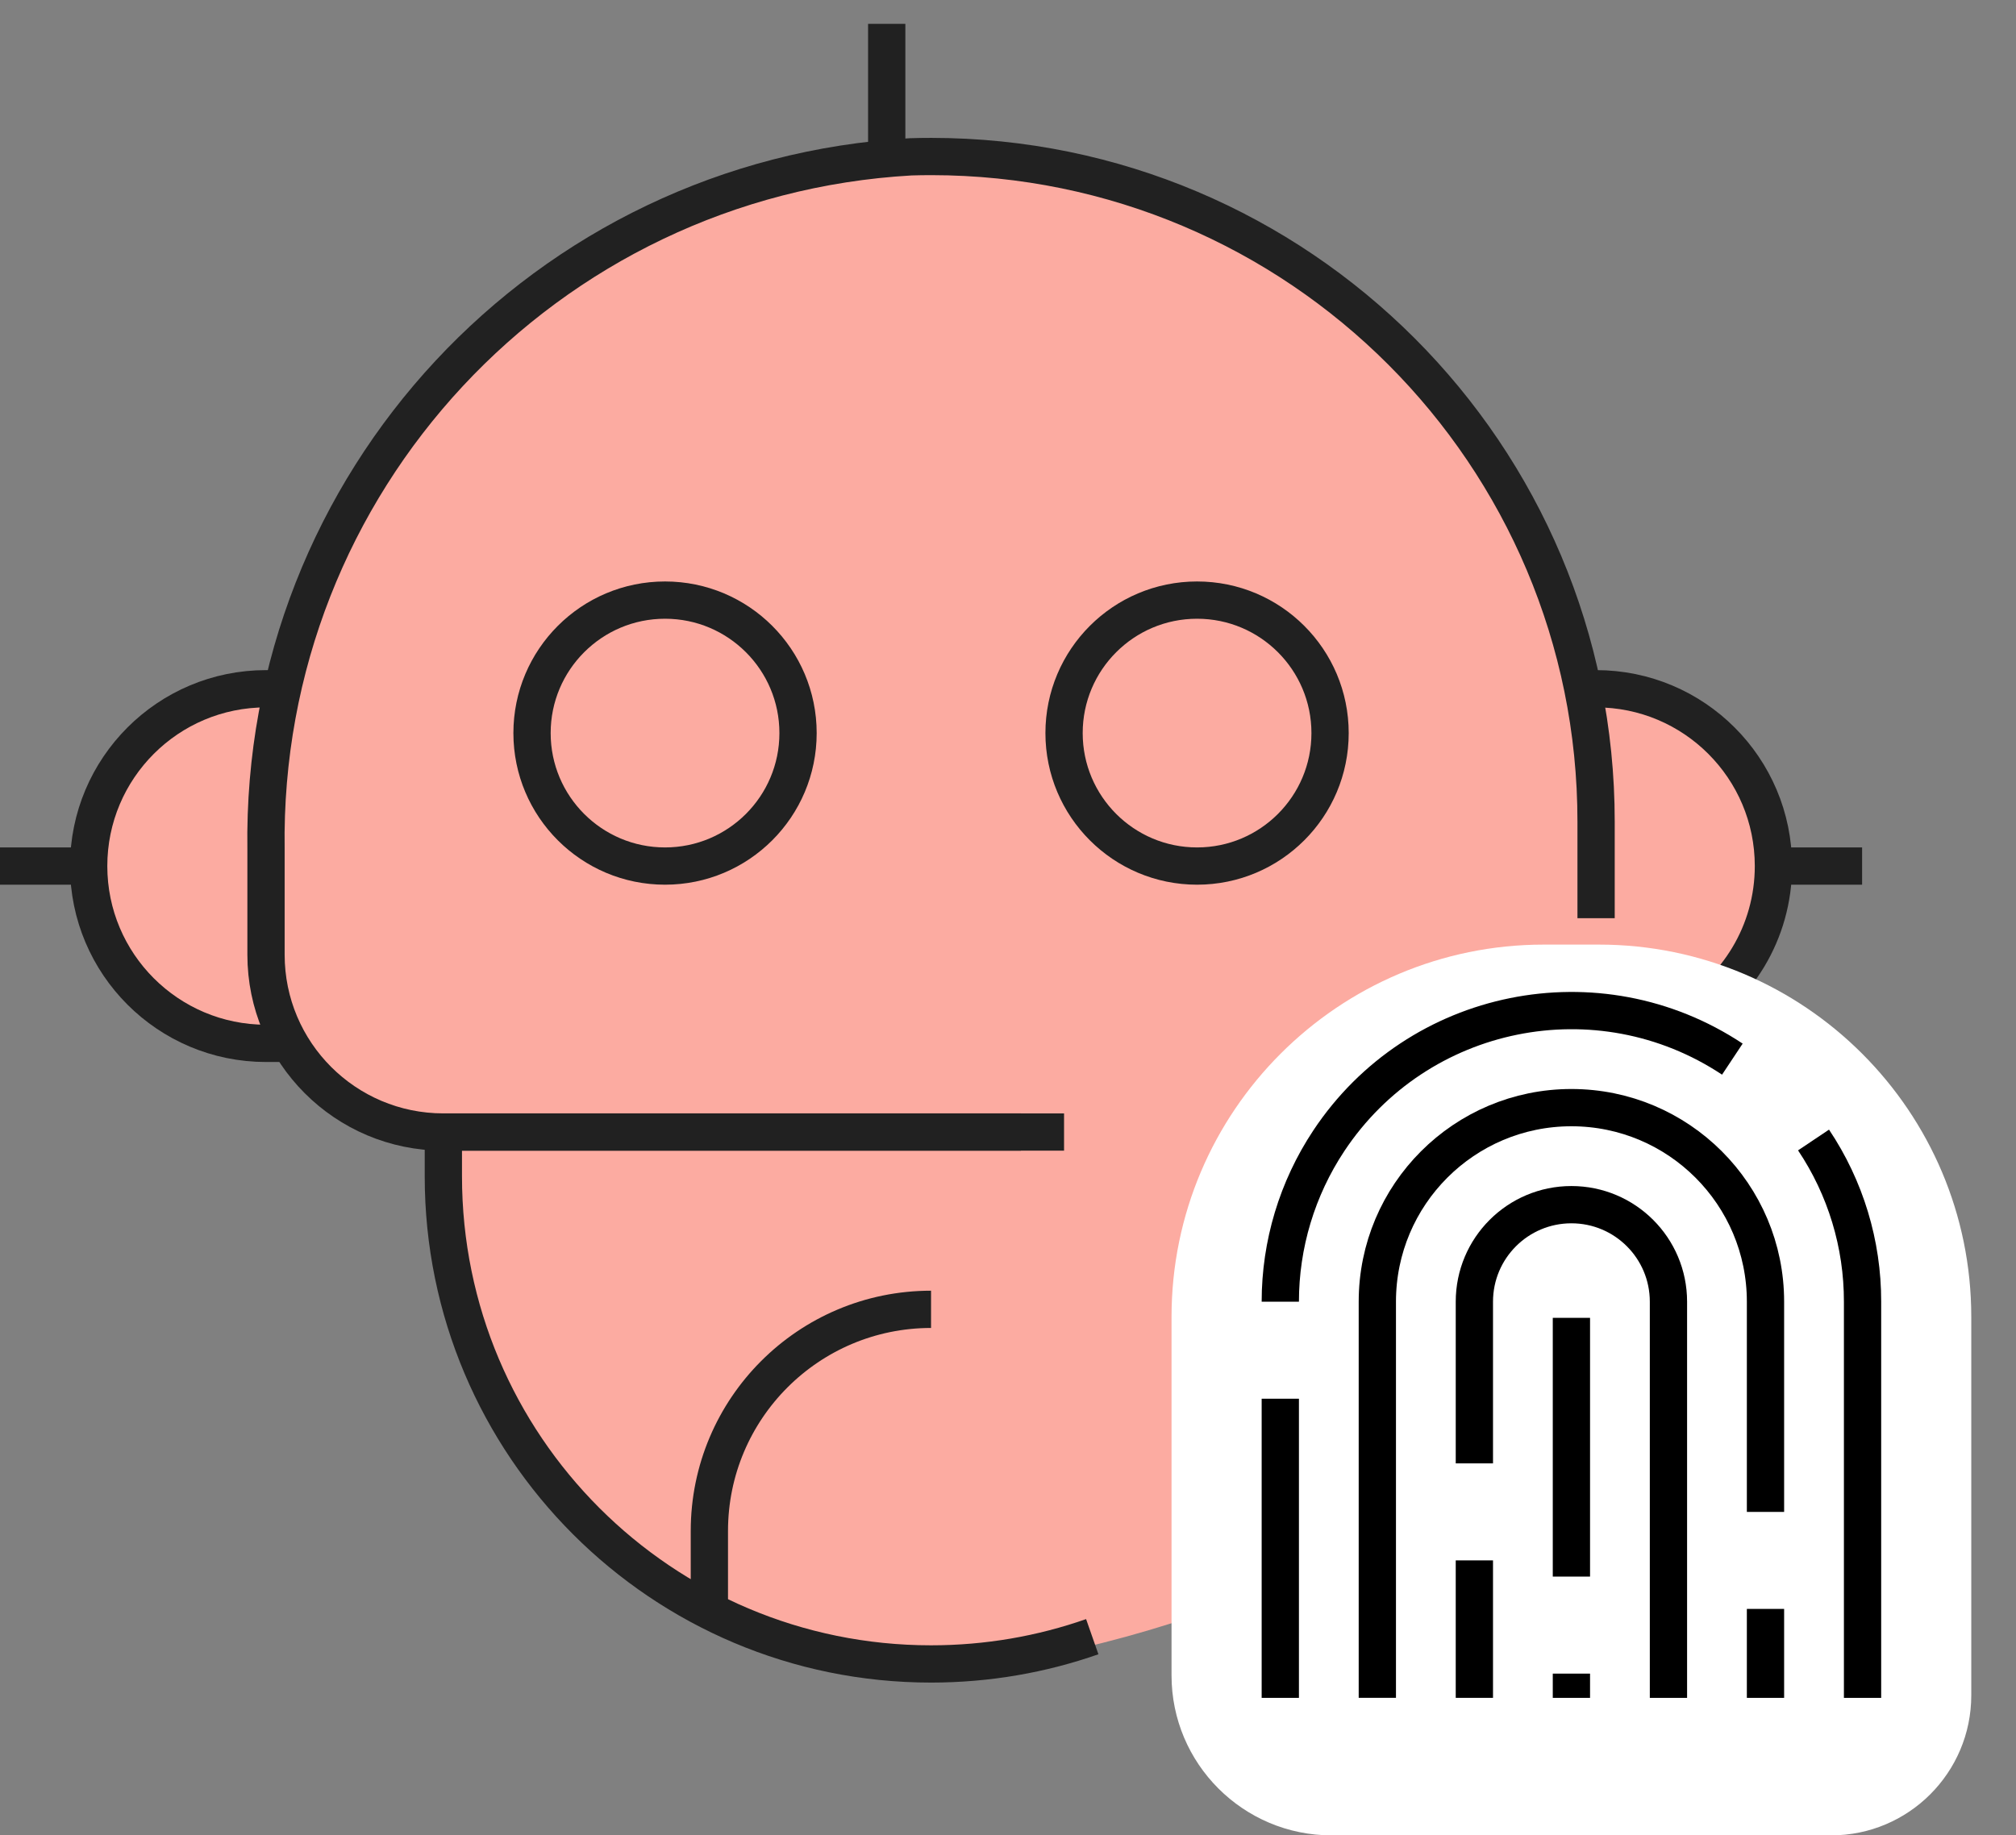 <?xml version="1.0" encoding="UTF-8"?><svg id="b" xmlns="http://www.w3.org/2000/svg" width="108.176" height="98.502" viewBox="0 0 108.176 98.502"><rect x="0" y="0" width="108.176" height="98.502" fill="#808080" stroke="none"/><defs><style>.d,.e,.f{fill:none;}.g{fill:#fff;}.h{fill:#fcaba1;}.e{stroke:#000;}.e,.f{stroke-width:2px;}.f{stroke:#212121;}</style></defs><g id="c"><rect class="d" width="108.176" height="92"/><circle class="h" cx="85.51" cy="46.58" r="9.122"/><path class="h" d="m69.856,84.075l7.548-10.737s10.104-19.72,8.24-26.857-30.864,0-30.864,0l-14.333,39.901c0,7.146,23.515,1.735,29.408-2.306Z"/><path class="h" d="m85.644,49.28v-5.178c.009-19.708-15.96-35.693-35.668-35.702-.37-0-.741.005-1.111.017C29.237,9.532,13.98,25.925,14.274,45.582v5.657c0,5.256,4.261,9.516,9.516,9.516h30.99"/><path class="h" d="m54.78,60.755h-30.99v2.379c0,14.453,11.716,26.169,26.169,26.169,3.031,0,5.942-.515,8.65-1.463"/><path class="h" d="m90.295,54.785c2.903-1.63,4.865-4.738,4.865-8.304,0-5.256-4.261-9.516-9.516-9.516h-.714"/><path class="h" d="m15.268,36.965h-.994c-5.256,0-9.516,4.261-9.516,9.516s4.261,9.516,9.516,9.516h1.275"/><path class="f" d="m85.644,49.28v-5.178c.009-19.708-15.96-35.693-35.668-35.702-.37-0-.741.005-1.111.017C29.237,9.532,13.98,25.925,14.274,45.582v5.657c0,5.256,4.261,9.516,9.516,9.516h30.99"/><path class="f" d="m57.096,60.755H23.79v2.379c0,14.453,11.716,26.169,26.169,26.169,3.031,0,5.942-.515,8.65-1.463"/><circle class="f" cx="35.685" cy="39.344" r="7.137"/><circle class="f" cx="64.233" cy="39.344" r="7.137"/><path class="f" d="m38.064,86.382v-4.216c0-6.569,5.326-11.895,11.895-11.895"/><path class="f" d="m90.295,54.785c2.903-1.63,4.865-4.738,4.865-8.304,0-5.256-4.261-9.516-9.516-9.516h-.714"/><path class="f" d="m95.16,46.481h4.758"/><path class="f" d="m15.268,36.965h-.994c-5.256,0-9.516,4.261-9.516,9.516s4.261,9.516,9.516,9.516h1.275"/><path class="f" d="m4.758,46.481H0"/><path class="f" d="m47.58,8.498V1.28"/><path class="g" d="m82.842,50.696h2.955c11.027,0,19.979,8.952,19.979,19.979v20.313c0,4.148-3.367,7.515-7.515,7.515h-26.814c-4.738,0-8.584-3.846-8.584-8.584v-19.244c0-11.027,8.952-19.979,19.979-19.979Z"/><path class="e" d="m68.699,75.068v16.056"/><path class="e" d="m92.956,56.843c-7.189-4.769-16.884-2.808-21.653,4.381-1.698,2.56-2.604,5.564-2.604,8.637"/><path class="e" d="m99.942,91.124v-21.263c.005-3.09-.91-6.111-2.63-8.678"/><path class="e" d="m94.734,81.144v-11.284c0-5.752-4.663-10.414-10.414-10.414s-10.414,4.663-10.414,10.414v21.263"/><path class="e" d="m94.734,91.124v-4.775"/><path class="e" d="m79.113,83.745v7.378"/><path class="e" d="m89.527,91.124v-21.263c0-2.876-2.331-5.207-5.207-5.207s-5.207,2.331-5.207,5.207v8.678"/><path class="e" d="m84.32,70.728v13.887"/><path class="e" d="m84.32,89.822v1.302"/></g></svg>
